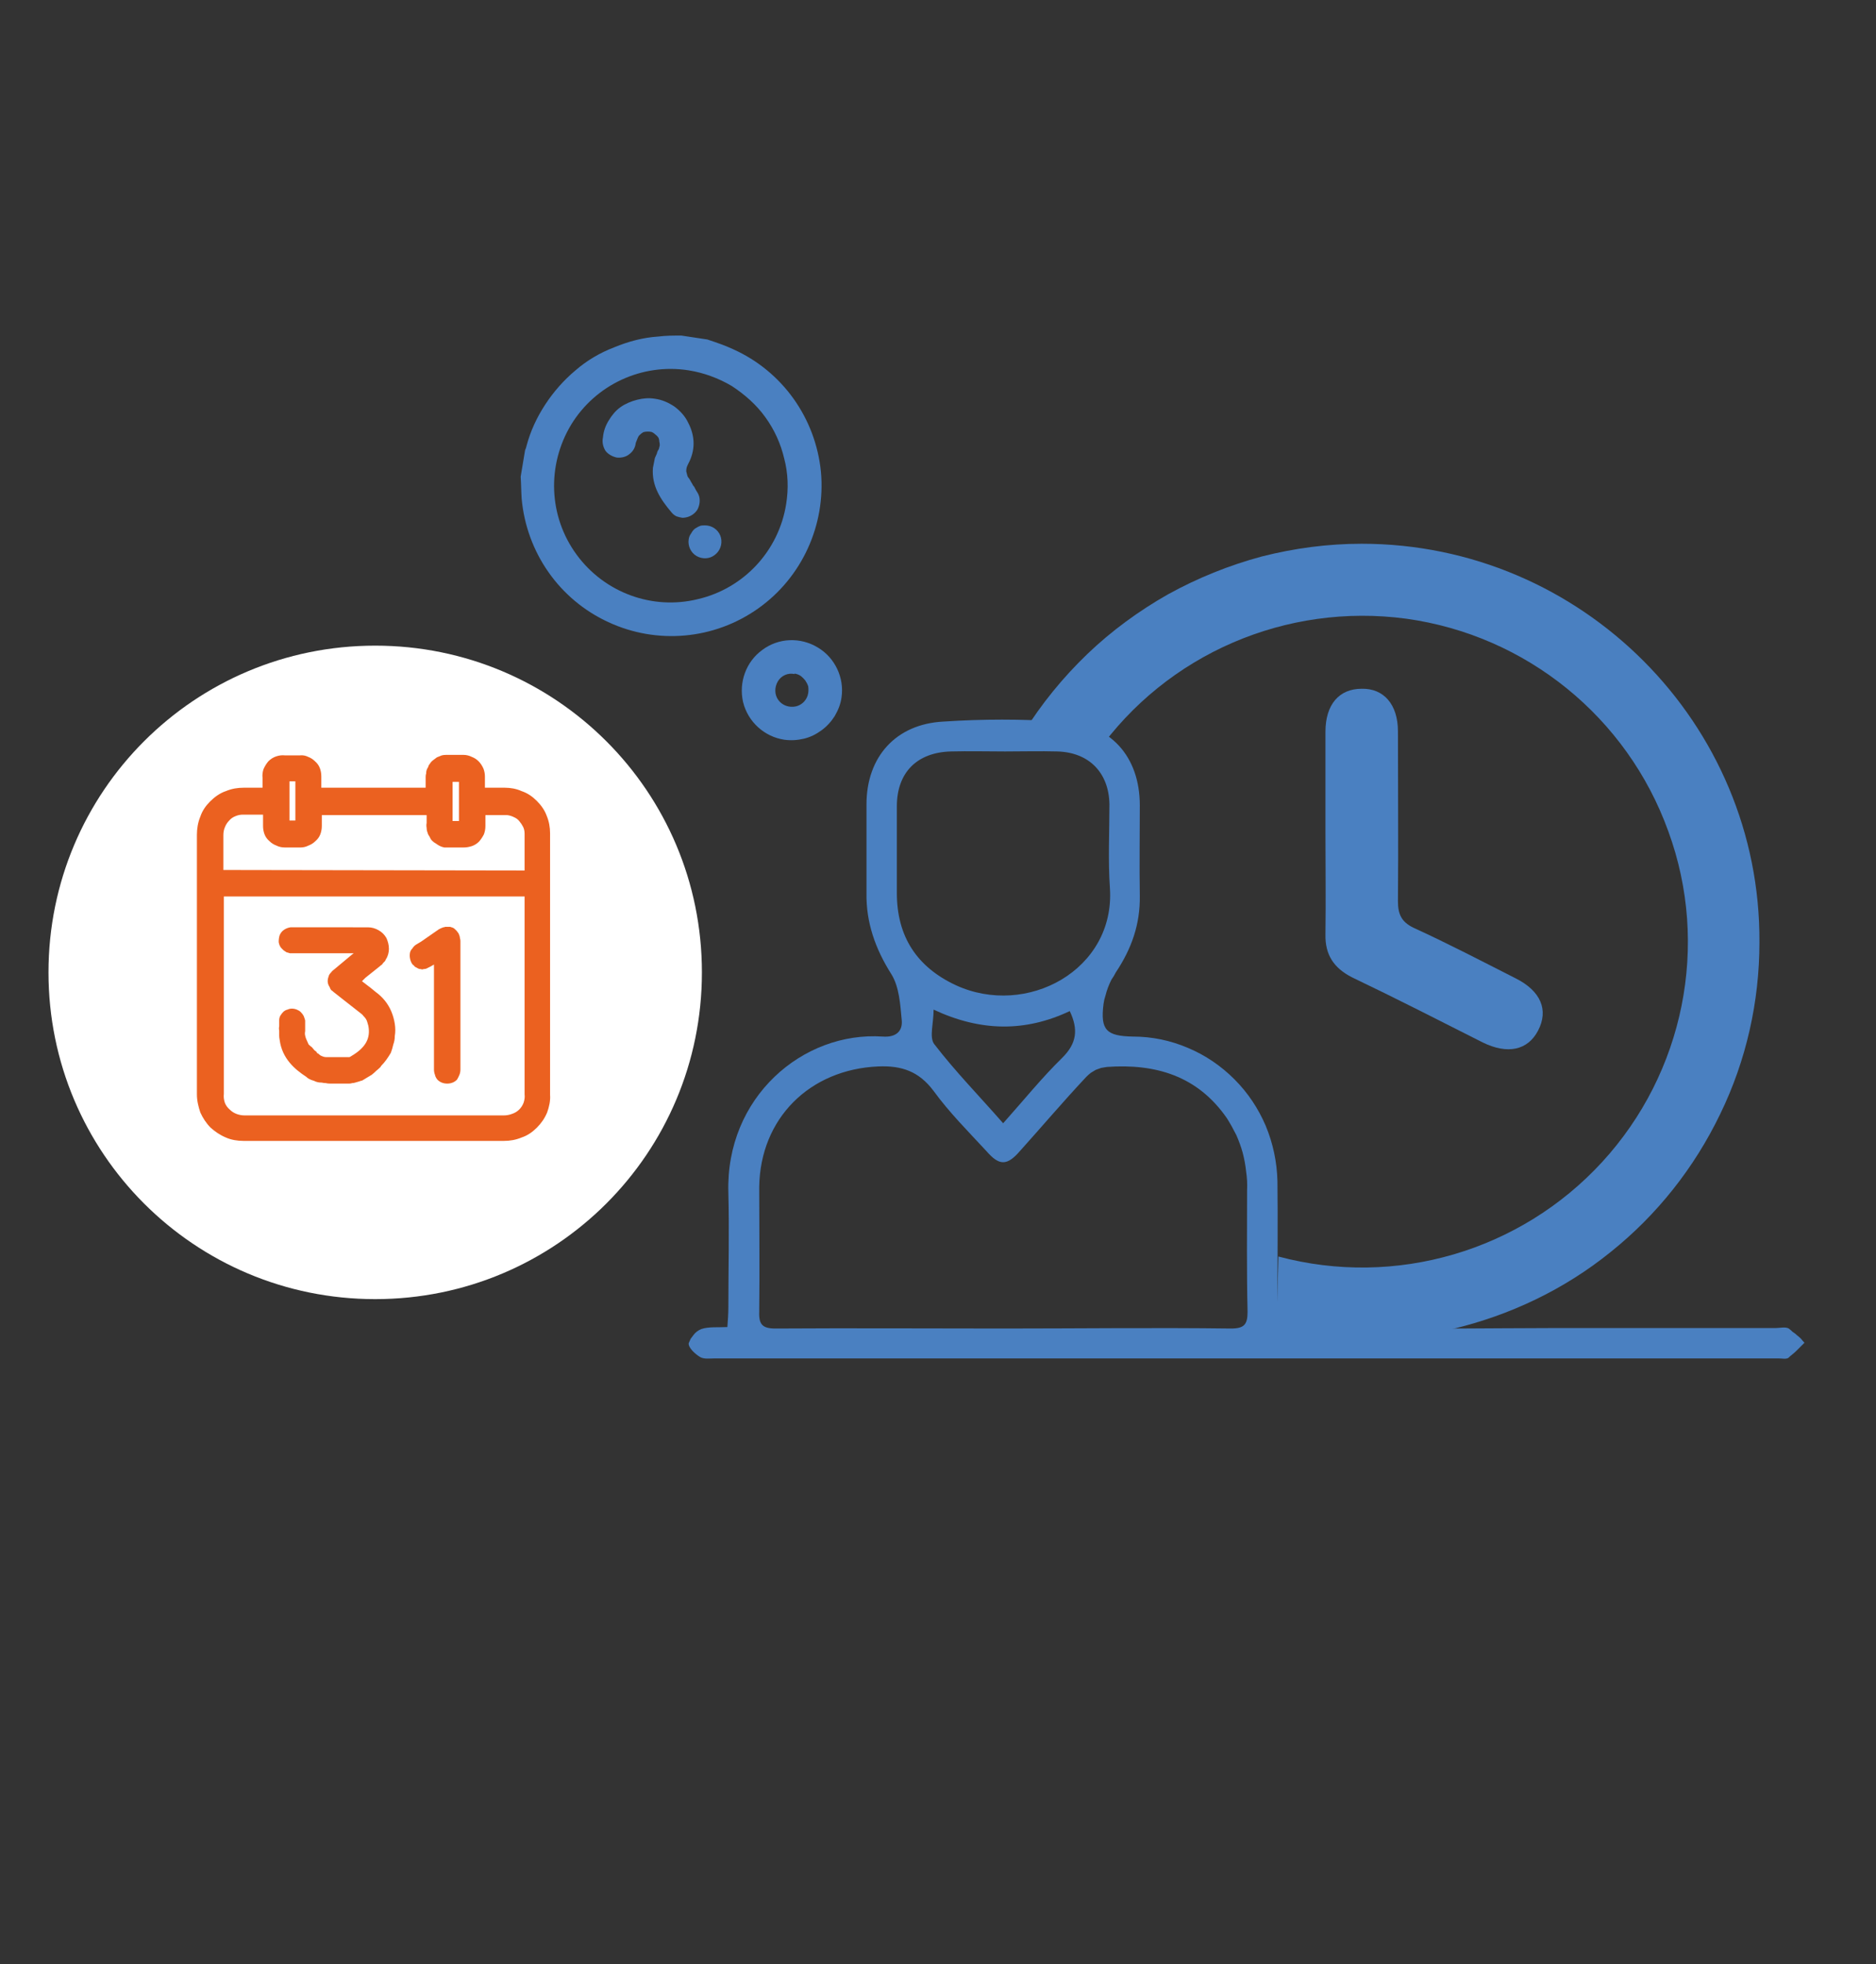 <svg version="1.2" xmlns="http://www.w3.org/2000/svg" viewBox="0 0 383 401" width="383" height="401">
	<rect x="0" y="0" width="383" height="401" fill="#333333" stroke="none"/>
	<title>box-quando-rinnovare-svg</title>
	<style>
		.s0 { fill: #ffffff } 
		.s1 { fill: #eb6120 } 
		.s2 { fill: #4a80c1 } 
	</style>
	<path id="Layer" class="s0" d="m76.6 265.2c-36.9 0-66.7-29.8-66.7-66.7 0-36.9 29.8-66.7 66.7-66.7 36.9 0 66.7 29.8 66.7 66.7 0 36.9-29.8 66.7-66.7 66.7z"/>
	<g id="lXmVk2">
		<path id="Layer" fill-rule="evenodd" class="s1" d="m49.7 232.4c-1.2 0-2.4-0.2-3.5-0.6-1.1-0.5-2.1-1.2-2.9-2-0.8-0.8-1.5-1.8-2-2.9-0.4-1.1-0.6-2.3-0.6-3.5v-53c-0.1-1.2 0.2-2.4 0.6-3.5 0.4-1.1 1.1-2.2 2-3 0.8-0.9 1.8-1.5 3-2 1.1-0.4 2.3-0.6 3.5-0.6h4.2v-2.5q0-0.8 0.3-1.6 0.3-0.8 0.9-1.4 0.6-0.6 1.3-0.9 0.8-0.3 1.7-0.3h3q0.8 0 1.5 0.3 0.7 0.3 1.2 0.9 0.6 0.5 0.9 1.2 0.3 0.7 0.3 1.5 0 1.1 0 2.2v0.6h22.3c0 0 0-2 0-2.7q0-0.3 0-0.6 0.1-0.3 0.2-0.6 0.1-0.3 0.2-0.6 0.1-0.3 0.3-0.5 0.3-0.4 0.6-0.7 0.3-0.3 0.7-0.5 0.4-0.2 0.8-0.3 0.5-0.2 0.9-0.2h3.5q0.7 0 1.5 0.3 0.7 0.3 1.2 0.9 0.6 0.5 0.8 1.3 0.3 0.7 0.3 1.5v2.7h4.5c1.1 0 2.3 0.2 3.4 0.6 1.1 0.5 2 1.1 2.9 1.9 0.8 0.9 1.4 1.8 1.9 2.9 0.4 1.1 0.7 2.2 0.7 3.4q0 26.7 0 53.4c0 1.2-0.2 2.3-0.7 3.4-0.4 1.1-1.1 2.1-1.9 3-0.9 0.8-1.9 1.4-3 1.9-1.1 0.4-2.3 0.6-3.4 0.6 0 0-53.1 0-53.1 0zm-4.6-9.2q-0.1 1 0.2 1.9 0.4 1 1.1 1.7 0.7 0.6 1.6 1 0.9 0.3 1.9 0.3h52.8q1 0 1.9-0.3 0.9-0.4 1.6-1.1 0.7-0.7 1-1.6 0.3-0.9 0.3-1.9v-40.8h-62.4zm62.4-45.3q0-1.1 0-2.2c0-1.9 0-3.9 0-5.8q0-0.8-0.3-1.6-0.4-0.7-0.9-1.3-0.5-0.6-1.3-0.9-0.7-0.4-1.5-0.4c-0.6-0.1-1.4-0.1-2.3-0.1h-2.7v2.7q0 0.8-0.3 1.5-0.3 0.8-0.8 1.3-0.6 0.6-1.3 0.9-0.8 0.3-1.6 0.3c-0.3 0-2.3 0-2.6 0h-0.4q-0.4 0-0.8-0.1-0.4-0.1-0.8-0.3-0.4-0.1-0.7-0.4-0.4-0.2-0.7-0.5-0.3-0.3-0.5-0.7-0.2-0.4-0.3-0.8-0.2-0.4-0.2-0.8-0.1-0.5 0-0.9 0-0.9 0-1.8 0-0.2 0-0.4h-22.4c0 0.7 0 2 0 2.8q0 0.7-0.3 1.5-0.3 0.7-0.8 1.2-0.6 0.6-1.3 0.8-0.7 0.3-1.5 0.3h-3.2q-0.8 0-1.5-0.2-0.7-0.3-1.3-0.9-0.5-0.5-0.8-1.2-0.3-0.8-0.3-1.5v-2.8c-0.6 0-4 0-4.6 0q-0.9 0-1.7 0.3-0.9 0.4-1.5 1-0.6 0.7-1 1.6-0.3 0.8-0.2 1.7v7.7zm-13.4-10v-9h-2.3v9zm-33.3 0v-9h-2.3v9z"/>
		<path id="Layer" fill-rule="evenodd" class="s1" d="m93.1 154.1h1.5q0.9 0 1.7 0.4 0.8 0.3 1.4 0.9 0.6 0.6 1 1.5 0.3 0.8 0.3 1.6v2.3h4c1.2 0 2.4 0.2 3.5 0.7 1.2 0.4 2.2 1.1 3.1 2 0.9 0.9 1.6 1.9 2 3 0.5 1.2 0.7 2.4 0.7 3.6 0 17.2 0 35.2 0 53.4 0.1 1.2-0.2 2.5-0.6 3.6-0.5 1.2-1.2 2.2-2.1 3.1-0.9 0.9-1.9 1.6-3.1 2-1.2 0.5-2.4 0.7-3.6 0.7h-53.2c-1.2 0-2.5-0.2-3.6-0.7-1.2-0.5-2.2-1.2-3.1-2-0.9-0.9-1.6-2-2.1-3.1-0.4-1.2-0.7-2.4-0.7-3.7v-53c0-1.2 0.2-2.5 0.7-3.7 0.4-1.2 1.1-2.2 2-3.1 0.9-0.9 2-1.7 3.2-2.1 1.2-0.5 2.4-0.7 3.7-0.7h3.8v-2q-0.1-0.9 0.2-1.8 0.4-0.9 1-1.6 0.7-0.7 1.6-1 0.9-0.3 1.8-0.2h3q0.9-0.1 1.7 0.3 0.8 0.3 1.4 0.9 0.7 0.6 1 1.4 0.3 0.8 0.3 1.7 0 1.1 0 2.3h21.3q0-1.1 0-2.2 0-0.4 0.1-0.7 0-0.4 0.1-0.7 0.1-0.3 0.3-0.6 0.1-0.4 0.3-0.6 0.3-0.5 0.7-0.8 0.4-0.3 0.8-0.6 0.5-0.2 1-0.4 0.4-0.1 0.9-0.1h2zm0.1 1h-2q-0.4 0-0.7 0.1-0.4 0.1-0.8 0.3-0.3 0.1-0.6 0.4-0.3 0.3-0.5 0.6-0.1 0.2-0.3 0.5-0.1 0.2-0.2 0.5 0 0.2-0.1 0.5 0 0.3 0 0.5 0 1.6 0 3.2h-23.4q0-1.6 0-3.2 0-0.7-0.3-1.3-0.2-0.7-0.7-1.2-0.5-0.4-1.1-0.7-0.6-0.2-1.3-0.2h-3q-0.7-0.1-1.5 0.2-0.7 0.2-1.2 0.8-0.5 0.5-0.8 1.2-0.2 0.7-0.1 1.4v3h-4.8c-1.2 0-2.3 0.2-3.3 0.6-1.1 0.5-2.1 1.1-2.9 1.9-0.8 0.8-1.4 1.8-1.8 2.8-0.4 1.1-0.6 2.2-0.6 3.4 0 5.7 0 47.2 0 53 0 1.1 0.2 2.2 0.6 3.2 0.4 1.1 1.1 2 1.9 2.8 0.7 0.8 1.7 1.4 2.7 1.8 1.1 0.5 2.2 0.7 3.3 0.7h53.1c1.1 0 2.2-0.2 3.3-0.6 1-0.5 2-1.1 2.8-1.9 0.7-0.7 1.4-1.7 1.8-2.7 0.4-1.1 0.6-2.2 0.6-3.3q0-26.7 0-53.3c0-1.1-0.2-2.2-0.6-3.2-0.4-1.1-1.1-2-1.8-2.7-0.8-0.8-1.8-1.4-2.8-1.8-1-0.5-2.1-0.7-3.2-0.7h-4.9c0-1.1 0-2.1 0-3.2q0-0.6-0.3-1.3-0.2-0.6-0.7-1.1-0.5-0.5-1.1-0.7-0.6-0.3-1.3-0.3h-1.5zm-1.8 3.4h3.2v10h-3.2zm-46.8 19.9c0-0.2 0-8 0-8.1q0-1 0.4-2 0.3-0.9 1-1.7 0.7-0.7 1.6-1.1 1-0.4 2-0.4c0.6 0 4.4 0 5 0 0 0.6 0 2.7 0 3.3q0 0.7 0.3 1.3 0.2 0.6 0.7 1.1 0.5 0.5 1.1 0.7 0.7 0.3 1.3 0.3h3.3q0.6 0 1.2-0.3 0.7-0.2 1.1-0.7 0.5-0.5 0.8-1.1 0.2-0.6 0.2-1.3 0-1.6 0-3.3h23.4c0 0.9 0 1.9 0 2.8q-0.1 0.7 0.1 1.5 0.2 0.7 0.8 1.3 0.5 0.5 1.2 0.8 0.7 0.3 1.5 0.3c0.3 0 2.6 0 3 0q0.7 0 1.3-0.2 0.6-0.3 1.1-0.8 0.5-0.5 0.8-1.1 0.2-0.7 0.2-1.3c0-1.1 0-2.2 0-3.2 0.1-0.1 0.1-0.1 0.1-0.1h3.1q1.2 0 2.4 0.1 0.9 0.1 1.7 0.5 0.8 0.4 1.4 1 0.6 0.7 0.9 1.5 0.4 0.8 0.4 1.7 0 4.1 0 8.3 0 0.1 0 0.3h-63.4zm31.5 50.1h-26.2q-1 0.1-2.1-0.3-1-0.3-1.7-1.1-0.8-0.8-1.2-1.8-0.4-1-0.3-2.1v-41.4h63.4v41.3q0.1 1.1-0.3 2.1-0.4 1-1.1 1.8-0.8 0.7-1.8 1.1-1 0.4-2.1 0.3h-26.6zm-18-70h3.2v9.9h-3.2zm1 9h1.2v-8h-1.2zm33.3 0.1h1.3v-8h-1.3zm14.7 10.1q0-0.9 0-1.7c0-1.9 0-3.9 0-5.8q0-0.8-0.3-1.4-0.3-0.6-0.8-1.2-0.4-0.5-1.1-0.8-0.6-0.3-1.3-0.4c-0.7 0-1.4 0-2.3 0h-2.2v2.2q0 0.9-0.3 1.7-0.4 0.8-1 1.5-0.6 0.6-1.4 0.9-0.9 0.3-1.7 0.3c-0.3 0-2.8 0-3.1 0q-0.4 0-0.9 0-0.5-0.1-0.9-0.3-0.4-0.2-0.8-0.5-0.4-0.2-0.8-0.6-0.3-0.3-0.5-0.8-0.3-0.4-0.4-0.8-0.2-0.5-0.2-1-0.1-0.5 0-1 0-0.8 0-1.6h-21.4q0 1.1 0 2.2 0 0.9-0.3 1.7-0.3 0.8-1 1.4-0.6 0.6-1.4 0.9-0.8 0.4-1.6 0.4h-3.3q-0.9 0-1.7-0.4-0.8-0.3-1.4-0.9-0.7-0.6-1-1.4-0.3-0.8-0.3-1.7v-2.3c-0.7 0-3.5 0-4.1 0q-0.8 0-1.5 0.3-0.8 0.3-1.3 0.9-0.6 0.6-0.9 1.4-0.3 0.7-0.3 1.6v7.1zm-61.4 5.2v40.4q-0.1 0.9 0.2 1.8 0.3 0.8 1 1.4 0.6 0.6 1.4 0.9 0.8 0.3 1.7 0.3h52.8q0.9 0 1.7-0.3 0.9-0.3 1.5-0.9 0.6-0.6 0.9-1.4 0.3-0.9 0.2-1.7v-40.4h-61.4z"/>
		<path id="Layer" class="s1" d="m69 220.7q-0.4 0-0.8 0-0.5 0-0.9-0.1-0.4 0-0.8 0-0.4 0-0.8-0.1-0.4 0-0.8-0.1-0.4-0.1-0.8-0.3-0.4-0.1-0.7-0.3-0.4-0.2-0.7-0.4c-2.2-1.5-4.7-3.6-5.2-7.2q0-0.5-0.1-0.9 0-0.5 0-1 0-0.4 0-0.9 0-0.4 0-0.9v-0.2q0-0.4 0.2-0.8 0.2-0.3 0.5-0.6 0.3-0.3 0.7-0.4 0.3-0.1 0.7-0.1 0.4 0 0.8 0.1 0.4 0.2 0.7 0.4 0.3 0.3 0.5 0.7 0.2 0.4 0.2 0.8c0 0.7 0 1.3 0 2.1q0 0.5 0 1 0.1 0.5 0.3 1 0.2 0.5 0.5 0.9 0.3 0.5 0.7 0.8l0.5 0.5q0.2 0.2 0.4 0.4 0.2 0.2 0.5 0.5 0.3 0.2 0.6 0.3 0.3 0.2 0.6 0.3 0.3 0.1 0.7 0.1 0.9 0 1.8 0 1.2 0 2.5 0h0.2q0.1 0 0.3 0 0.1 0 0.2-0.1 0.1 0 0.2-0.1 0.1 0 0.2-0.1c3.1-1.8 4.2-3.9 3.7-6.7q-0.1-0.4-0.2-0.8-0.2-0.4-0.4-0.8-0.2-0.3-0.5-0.6-0.3-0.3-0.6-0.6l-5.5-4.4q-0.5-0.3-0.8-0.8-0.2-0.5-0.3-1 0-0.6 0.3-1.1 0.2-0.5 0.7-0.8l3.8-3.2 1.5-1.2h-13.8q-0.2 0-0.5 0-0.3-0.1-0.6-0.2-0.2-0.1-0.5-0.3-0.2-0.1-0.4-0.4-0.1-0.2-0.2-0.5-0.2-0.2-0.2-0.5 0-0.3 0-0.6 0.1-0.3 0.2-0.5 0.1-0.3 0.3-0.5 0.2-0.3 0.4-0.4 0.2-0.2 0.5-0.3 0.3-0.1 0.5-0.1h15.7c0.7 0 1.4 0.1 2 0.5 0.5 0.3 1 0.8 1.3 1.4 0.4 0.6 0.5 1.2 0.5 1.9 0 0.7-0.2 1.4-0.5 1.9q-0.1 0.2-0.2 0.4-0.2 0.1-0.3 0.3-0.1 0.1-0.3 0.3-0.1 0.1-0.3 0.2-1.5 1.3-2.9 2.5l-1.3 1 2.3 1.8q0.5 0.4 1.1 0.9 1 0.7 1.7 1.7 0.8 0.9 1.3 2.1 0.5 1.1 0.7 2.3 0.1 1.2 0 2.4-0.1 0.8-0.3 1.6-0.2 0.8-0.5 1.6-0.4 0.7-0.9 1.4-0.4 0.6-1 1.2l-0.1 0.2q-0.4 0.4-0.8 0.8-0.5 0.4-0.9 0.7-0.5 0.3-1 0.6-0.4 0.3-1 0.5-0.3 0.2-0.6 0.3-0.3 0.1-0.6 0.1-0.3 0.1-0.6 0.2-0.3 0-0.6 0.1c-0.7 0.1-1.4 0.1-2.2 0.1z"/>
		<path id="Layer" fill-rule="evenodd" class="s1" d="m75.1 189.3c0.8 0 1.5 0.2 2.2 0.6 0.7 0.4 1.2 0.9 1.6 1.6 0.3 0.7 0.5 1.4 0.5 2.2 0 0.7-0.2 1.5-0.6 2.1q-0.1 0.2-0.2 0.4-0.2 0.2-0.3 0.3-0.2 0.2-0.3 0.4-0.2 0.1-0.4 0.3-1.5 1.2-3 2.4l-0.7 0.7 1.3 1 0.4 0.3 1.1 0.9q1.1 0.8 1.9 1.8 0.8 1 1.3 2.2 0.5 1.2 0.7 2.5 0.2 1.3 0 2.5 0 0.9-0.3 1.7-0.2 0.9-0.5 1.7-0.4 0.7-0.9 1.4-0.5 0.7-1.1 1.3l-0.1 0.2q-0.4 0.4-0.9 0.8-0.4 0.4-0.9 0.8-0.5 0.3-1 0.6-0.5 0.3-1 0.6h-0.1q-0.3 0.1-0.6 0.2-0.3 0.1-0.7 0.2-0.3 0.1-0.6 0.1-0.3 0.1-0.6 0.1c-0.9 0-1.6 0-2.2 0q-0.5 0-0.9 0-0.4 0-0.8 0-0.5 0-0.9-0.1-0.4 0-0.8-0.1-0.5 0-0.9-0.1-0.4-0.1-0.8-0.3-0.4-0.1-0.8-0.3-0.4-0.2-0.7-0.5c-2.3-1.5-4.9-3.7-5.4-7.5q-0.1-0.5-0.1-0.9 0-0.5 0-1-0.1-0.5 0-0.9 0-0.5 0-1v-0.2q0-0.5 0.2-0.9 0.3-0.5 0.6-0.8 0.4-0.4 0.9-0.5 0.4-0.2 0.9-0.2 0.5 0 1 0.2 0.5 0.2 0.8 0.5 0.4 0.4 0.6 0.8 0.2 0.5 0.3 0.9c0 0.8 0 1.4 0 2.2q-0.1 0.5 0 0.9 0.1 0.5 0.3 0.9 0.2 0.5 0.4 0.9 0.3 0.3 0.7 0.6l0.5 0.6 0.4 0.3q0.1 0.3 0.4 0.4 0.2 0.2 0.5 0.4 0.2 0.1 0.5 0.2 0.3 0.1 0.6 0.1 0.8 0 1.7 0c0.9 0 2 0 2.8 0q0.1 0 0.1 0 0.1 0 0.2 0 0.1-0.1 0.1-0.1 0.1 0 0.2-0.1c2.9-1.7 4-3.6 3.5-6.2q-0.1-0.4-0.2-0.7-0.1-0.4-0.3-0.7-0.2-0.3-0.5-0.6-0.2-0.3-0.5-0.5l-3.7-2.9-1.9-1.5q-0.2-0.2-0.5-0.4-0.2-0.3-0.3-0.6-0.2-0.3-0.3-0.6-0.1-0.3-0.1-0.6 0-0.4 0.1-0.7 0.1-0.3 0.2-0.6 0.2-0.3 0.4-0.5 0.2-0.3 0.5-0.5l3.6-3 0.5-0.4h-12.4q-0.3 0-0.6 0-0.4-0.1-0.7-0.2-0.3-0.2-0.6-0.4-0.2-0.2-0.5-0.5-0.4-0.5-0.5-1.2 0-0.8 0.2-1.4 0.3-0.7 0.9-1.1 0.6-0.4 1.3-0.5h9.3zm-6.5 1h-9.2q-0.4 0-0.8 0.3-0.4 0.2-0.5 0.6-0.2 0.5-0.2 0.9 0.1 0.5 0.4 0.8 0.1 0.2 0.3 0.3 0.2 0.2 0.4 0.3 0.2 0 0.4 0.1 0.2 0 0.4 0h15.2l-0.5 0.4-5.7 4.8q-0.4 0.2-0.6 0.6-0.2 0.4-0.2 0.8 0 0.5 0.2 0.9 0.2 0.4 0.6 0.6l5.5 4.4q0.4 0.3 0.7 0.6 0.3 0.4 0.5 0.8 0.3 0.4 0.5 0.8 0.1 0.4 0.2 0.9c0.6 3.4-1.1 5.5-4 7.3q-0.1 0-0.3 0.1-0.1 0.1-0.2 0.1-0.2 0-0.3 0.1-0.1 0-0.3 0-1.4 0-2.8 0-0.9 0-1.8 0-0.4 0-0.7-0.2-0.4-0.1-0.8-0.2-0.3-0.2-0.6-0.4-0.3-0.3-0.6-0.6l-0.9-0.8q-0.4-0.4-0.7-0.9-0.3-0.5-0.6-1-0.2-0.5-0.3-1.1-0.1-0.6-0.1-1.1 0-1.1 0-2.1 0-0.3-0.1-0.6-0.1-0.3-0.4-0.5-0.2-0.2-0.5-0.3-0.3-0.1-0.6-0.1-0.3 0-0.6 0.1-0.3 0.1-0.5 0.3-0.2 0.2-0.4 0.5-0.1 0.2-0.1 0.5-0.1 0.5-0.1 1 0 0.5 0 0.9 0 0.5 0.1 1 0 0.5 0.1 0.9c0.4 3.2 2.5 5.2 4.9 6.9q0.3 0.2 0.6 0.3 0.4 0.2 0.7 0.3 0.3 0.1 0.7 0.2 0.3 0.1 0.7 0.1 0.4 0.1 0.8 0.1 0.4 0 0.8 0 0.4 0.1 0.9 0.1 0.4 0 0.8 0 1 0 2.1 0 0.3 0 0.6-0.1 0.3-0.1 0.6-0.1 0.3-0.1 0.6-0.2 0.3-0.1 0.5-0.2 0.5-0.3 1-0.5 0.5-0.3 1-0.7 0.4-0.3 0.8-0.7 0.4-0.4 0.8-0.8 0.6-0.6 1-1.2 0.4-0.6 0.8-1.3 0.3-0.7 0.5-1.5 0.2-0.7 0.2-1.5 0.2-1.1 0-2.3-0.1-1.1-0.6-2.2-0.5-1.1-1.2-2-0.7-0.9-1.7-1.6-0.8-0.6-1.6-1.3l-2.2-1.8c0.2-0.1 0.3-0.3 0.5-0.4q2.1-1.7 4.1-3.5 0.2-0.1 0.3-0.2 0.2-0.1 0.3-0.3 0.1-0.1 0.2-0.3 0.1-0.1 0.2-0.3 0.5-0.7 0.5-1.6 0-0.9-0.4-1.7-0.5-0.8-1.2-1.2-0.8-0.5-1.7-0.5h-6.4z"/>
		<path id="Layer" class="s1" d="m91.3 220.7q-0.5 0-0.9-0.2-0.4-0.2-0.7-0.5-0.3-0.4-0.5-0.8-0.1-0.4-0.1-0.9v-22.4l-1.5 1q-0.1 0.1-0.3 0.2-0.1 0.1-0.3 0.1-0.2 0.1-0.4 0.1-0.2 0.1-0.4 0.1-0.2 0-0.5-0.1-0.3-0.1-0.5-0.2-0.2-0.1-0.4-0.3-0.2-0.2-0.3-0.4-0.3-0.4-0.3-0.9-0.1-0.4 0-0.9 0.1-0.4 0.4-0.8 0.3-0.3 0.7-0.5l0.8-0.6 3.8-2.6q0.2-0.1 0.4-0.2 0.1 0 0.3-0.1 0.2-0.1 0.4-0.1 0.2 0 0.4 0 0.2 0 0.4 0 0.2 0.1 0.4 0.2 0.2 0.1 0.4 0.2 0.1 0.1 0.3 0.3 0.1 0.2 0.2 0.4 0.1 0.2 0.2 0.4 0.1 0.2 0.1 0.4 0 0.3 0 0.5 0 8.7 0 17.4v8.8q0.1 0.5-0.1 0.9-0.1 0.5-0.4 0.8-0.3 0.3-0.7 0.5-0.5 0.2-0.9 0.2z"/>
		<path id="Layer" fill-rule="evenodd" class="s1" d="m91.4 189.2q0.3 0 0.5 0 0.3 0.1 0.6 0.2 0.2 0.1 0.4 0.3 0.2 0.2 0.4 0.4 0.1 0.2 0.3 0.4 0.1 0.3 0.2 0.5 0.1 0.3 0.1 0.5 0.1 0.3 0.1 0.6c0 5.8 0 20.5 0 26.2q0 0.6-0.2 1.1-0.2 0.5-0.5 1-0.4 0.4-0.9 0.6-0.5 0.2-1.1 0.2-0.6 0-1.1-0.2-0.5-0.2-0.9-0.6-0.4-0.5-0.5-1-0.2-0.5-0.2-1.1v-21.4l-0.7 0.4q-0.2 0.1-0.4 0.2-0.2 0.1-0.4 0.2-0.2 0.1-0.4 0.1-0.2 0-0.5 0.1-0.3-0.1-0.6-0.1-0.3-0.1-0.6-0.3-0.3-0.1-0.5-0.4-0.3-0.2-0.4-0.4-0.3-0.5-0.4-1.1-0.1-0.5 0-1.1 0.1-0.5 0.5-0.9 0.3-0.5 0.8-0.8l1-0.6 3.6-2.5q0.2-0.1 0.4-0.2 0.3-0.1 0.5-0.2 0.2 0 0.4-0.1 0.2 0 0.5 0zm-0.1 1q-0.1 0-0.3 0.1-0.1 0-0.3 0-0.1 0.1-0.3 0.1-0.1 0.1-0.2 0.2-2.4 1.6-4.7 3.1-0.3 0.2-0.5 0.5-0.3 0.2-0.4 0.6-0.1 0.3 0 0.7 0 0.3 0.2 0.7 0.1 0.1 0.3 0.3 0.1 0.1 0.3 0.2 0.2 0.1 0.4 0.1 0.2 0.1 0.4 0.1 0.1 0 0.3 0 0.1-0.1 0.3-0.1 0.1-0.1 0.3-0.1 0.1-0.1 0.2-0.2c0.7-0.5 1.4-0.9 2.3-1.5v23.3q-0.1 0.4 0 0.7 0.1 0.4 0.4 0.7 0.2 0.2 0.5 0.4 0.4 0.2 0.7 0.2 0.4 0 0.7-0.2 0.4-0.1 0.6-0.4 0.2-0.3 0.3-0.6 0.1-0.4 0.1-0.7c0-7.2 0-19.1 0-26.3q0-0.2 0-0.3-0.1-0.2-0.1-0.4-0.1-0.2-0.2-0.4-0.1-0.1-0.2-0.3-0.1-0.1-0.2-0.2-0.1-0.1-0.3-0.2-0.1 0-0.2-0.1-0.2 0-0.4 0z"/>
	</g>
	<g id="_0lJcQ3">
		<path id="Layer" class="s2" d="m278 111c-6.9 0-13.7 0.9-20.4 2.6-6.7 1.8-13.1 4.4-19.1 7.7-6 3.4-11.6 7.5-16.5 12.2-5 4.8-9.4 10.2-13 16q1.9 0.2 3.8 0.5 2 0.4 3.8 0.9 1.9 0.5 3.7 1.2 1.8 0.8 3.6 1.6c14.3-20.2 38.7-30.7 63.2-27.4 24.5 3.4 45.1 20.1 53.5 43.4 8.5 23.2 3.2 49.3-13.5 67.5-16.7 18.2-42.2 25.7-66.1 19.3-0.1 5-0.3 10-0.4 15 11.8 2.6 24.1 2.6 35.9-0.2 11.8-2.8 22.9-8.1 32.3-15.7 9.5-7.6 17.1-17.2 22.4-28.2 5.3-10.9 8-22.9 8-35 0.3-44.7-36.3-81.4-81.2-81.4z"/>
		<path id="Layer" class="s2" d="m270.6 169.9q0-10.3 0-20.5c0-5.6 2.8-8.8 7.4-8.8 4.5-0.1 7.4 3.2 7.4 8.7 0 11.6 0.1 23.1 0 34.7 0 2.6 0.7 4.2 3.2 5.4 7 3.2 13.9 6.8 20.8 10.3 5.2 2.6 6.8 6.5 4.6 10.7-2.1 4-6.2 4.9-11.3 2.4-8.9-4.5-17.7-9-26.7-13.3-3.7-1.9-5.5-4.6-5.4-8.8 0.1-6.9 0-13.9 0-20.8z"/>
	</g>
	<g id="nHG82l">
		<path id="Layer" fill-rule="evenodd" class="s2" d="m366 271.9q0.5 0.3 0.9 0.7 0.4 0.3 0.8 0.7 0.3 0.4 0.7 0.8-0.4 0.4-0.8 0.8-0.4 0.4-0.8 0.8-0.4 0.4-0.9 0.8-0.4 0.3-0.8 0.7c-0.5 0.3-1.3 0.1-2 0.1h-217.2c-1 0-2.2 0.2-3-0.3-1-0.6-2.4-1.9-2.3-2.8q0.2-0.4 0.4-0.9 0.3-0.4 0.6-0.8 0.3-0.4 0.7-0.7 0.4-0.3 0.9-0.5c1.5-0.5 3.3-0.3 5.3-0.4 0.1-1.4 0.2-2.7 0.2-4 0-7.8 0.2-15.6 0-23.4-0.6-19.5 15.2-33 31.5-31.9 2.6 0.2 4.1-1 3.9-3.3-0.3-3.2-0.5-6.8-2.1-9.4-3.3-5.2-5.2-10.6-5.1-16.6 0-6.1 0-12.1 0-18.1 0-9.7 6-16.4 15.7-16.9q3-0.2 6-0.3 3-0.1 6-0.1 3 0 6 0.1 3 0 6.1 0.2c10 0.5 16 7.2 16 17.2 0 6.2-0.1 12.3 0 18.4 0.1 5.9-1.7 10.9-4.9 15.7q-0.4 0.8-0.9 1.5-0.4 0.8-0.7 1.6-0.3 0.8-0.5 1.6-0.3 0.9-0.4 1.7c-0.7 5.4 0.6 6.6 6 6.7 3.9 0 7.7 0.8 11.2 2.3 3.6 1.5 6.8 3.7 9.5 6.4 2.8 2.8 4.9 6 6.4 9.5 1.5 3.6 2.3 7.4 2.4 11.3 0.1 8.1 0 16.2 0 24.4 0 6.2-0.2 5.8 6.6 5.8 2.1 0.1 42.9-0.2 49.6-0.2h45.5c0.9 0 2-0.3 2.7 0.1q0.4 0.3 0.8 0.7zm-170.9-70.8c14.5 6.7 32.6-3.1 31.5-19.8-0.4-5.7-0.1-11.4-0.1-17.1-0.1-6.4-4.1-10.6-10.6-10.8-3.6-0.1-7.2 0-10.7 0-3.7 0-7.4-0.1-11.1 0-6.9 0.2-11 4.3-11 11.2q0 8.8 0 17.7c0 8.9 4.1 15.1 12 18.8zm23.3 5.3c-9.1 4.3-18.2 4.2-27.8-0.3 0 2.8-0.9 5.6 0.1 7 4.3 5.6 9.2 10.6 14.1 16.2 4.2-4.7 7.9-9.3 12.1-13.4 2.9-2.9 3.3-5.7 1.5-9.5zm36.3 61.4c-0.2-8.3-0.1-16.5-0.1-24.8q0.1-1.9-0.2-3.9-0.2-1.9-0.7-3.8-0.5-1.8-1.3-3.6-0.9-1.8-1.9-3.4c-6-8.7-14.6-11.2-24.5-10.5q-0.6 0.1-1.2 0.2-0.6 0.2-1.1 0.4-0.5 0.3-1 0.6-0.5 0.4-0.9 0.8c-4.7 5-9.1 10.2-13.6 15.2-2.6 3-4.2 3-6.8 0-3.7-4-7.6-7.9-10.8-12.3-3-4-6.5-5.2-11.3-5-14 0.6-24.1 10.6-24.3 24.6 0 8.5 0.1 17 0 25.5-0.1 2.6 0.7 3.4 3.3 3.4 15.5-0.1 31 0 46.5 0 15.5 0 31-0.2 46.5 0 2.7 0 3.4-0.8 3.4-3.4z"/>
		<path id="Layer" fill-rule="evenodd" class="s2" d="m144.4 69.3c1.8 0.6 3.6 1.2 5.3 2 10 4.5 16.8 14 17.9 25 1 10.9-3.9 21.6-12.8 27.9-9 6.4-20.7 7.4-30.6 2.8-10-4.6-16.7-14.2-17.7-25.2-0.1-1.5-0.1-3-0.2-4.5l0.9-5.4q0.2-0.4 0.3-0.9c0.8-3 2.1-5.8 3.8-8.4 1.7-2.6 3.8-5 6.2-7 2.3-2 5-3.6 7.9-4.7 2.9-1.2 5.9-2 9-2.2 1.6-0.2 3.1-0.2 4.7-0.2zm-3.8 6.3c-9.5-1.5-19 2.9-24 11.1-5 8.3-4.6 18.7 1.1 26.5 5.7 7.8 15.5 11.4 24.8 9.1 9.4-2.2 16.5-9.9 18-19.4 0.5-3.1 0.4-6.3-0.4-9.3-0.7-3-2-5.9-3.9-8.5-1.8-2.5-4.2-4.6-6.8-6.3-2.7-1.6-5.7-2.7-8.8-3.2z"/>
		<path id="Layer" fill-rule="evenodd" class="s2" d="m160.1 151c-4-0.6-7.4-3.6-8.4-7.7-0.9-4 0.6-8.2 3.9-10.6 3.3-2.5 7.8-2.7 11.4-0.5 3.5 2.1 5.4 6.2 4.8 10.2-0.2 1.4-0.7 2.6-1.4 3.8-0.7 1.1-1.6 2.1-2.7 2.9-1.1 0.8-2.3 1.4-3.6 1.7-1.3 0.3-2.6 0.4-4 0.2zm2.1-13.4c-1.3-0.3-2.7 0.3-3.4 1.5-0.7 1.2-0.7 2.7 0.1 3.8 0.8 1.1 2.2 1.6 3.6 1.3 1.3-0.3 2.3-1.4 2.5-2.7q0.1-0.7 0-1.4-0.2-0.6-0.6-1.2-0.4-0.5-0.9-0.9-0.6-0.4-1.3-0.5z"/>
		<path id="Layer" class="s2" d="m133.7 81.4c1.5 0.2 2.8 0.8 4 1.6 1.2 0.9 2.2 2 2.8 3.3 0.7 1.3 1.1 2.8 1.1 4.2 0 1.5-0.4 2.9-1.1 4.2q-0.2 0.4-0.3 0.7-0.1 0.4-0.1 0.8 0.1 0.4 0.2 0.8 0.1 0.4 0.4 0.7 0.2 0.3 0.4 0.7 0.2 0.3 0.4 0.7 0.3 0.3 0.4 0.6 0.2 0.4 0.4 0.7 0.4 0.6 0.5 1.2 0.1 0.6 0 1.2-0.1 0.6-0.4 1.2-0.3 0.5-0.8 0.9-0.5 0.4-1.1 0.6-0.6 0.2-1.2 0.2-0.6-0.1-1.2-0.3-0.6-0.3-1-0.8c-2.2-2.6-4.1-5.4-3.8-9.1q0.1-0.5 0.2-1 0.1-0.5 0.2-1 0.2-0.4 0.4-0.9 0.1-0.5 0.4-0.9 0.1-0.4 0.2-0.8 0-0.4-0.1-0.8 0-0.4-0.2-0.8-0.3-0.4-0.6-0.6-0.3-0.3-0.7-0.5-0.4-0.1-0.8-0.1-0.5 0-0.9 0.1-0.4 0.2-0.7 0.5-0.1 0.1-0.3 0.3-0.1 0.2-0.2 0.4-0.1 0.3-0.2 0.5-0.1 0.2-0.2 0.5c-0.1 0.9-0.5 1.7-1.3 2.3-0.7 0.6-1.7 0.8-2.6 0.7-0.9-0.2-1.8-0.7-2.3-1.4-0.5-0.8-0.7-1.8-0.5-2.7 0.1-1.2 0.5-2.4 1.2-3.5 0.6-1 1.4-2 2.4-2.7 1-0.7 2.2-1.2 3.4-1.5 1.2-0.3 2.4-0.4 3.6-0.2z"/>
		<path id="Layer" class="s2" d="m140.6 110.1q0.1-0.7 0.5-1.2 0.3-0.6 0.8-1 0.6-0.4 1.2-0.6 0.7-0.1 1.4 0c1.3 0.2 2.4 1.2 2.7 2.5 0.3 1.3-0.2 2.7-1.3 3.5-1 0.8-2.5 0.9-3.7 0.2-1.2-0.7-1.8-2.1-1.6-3.4z"/>
	</g>
</svg>